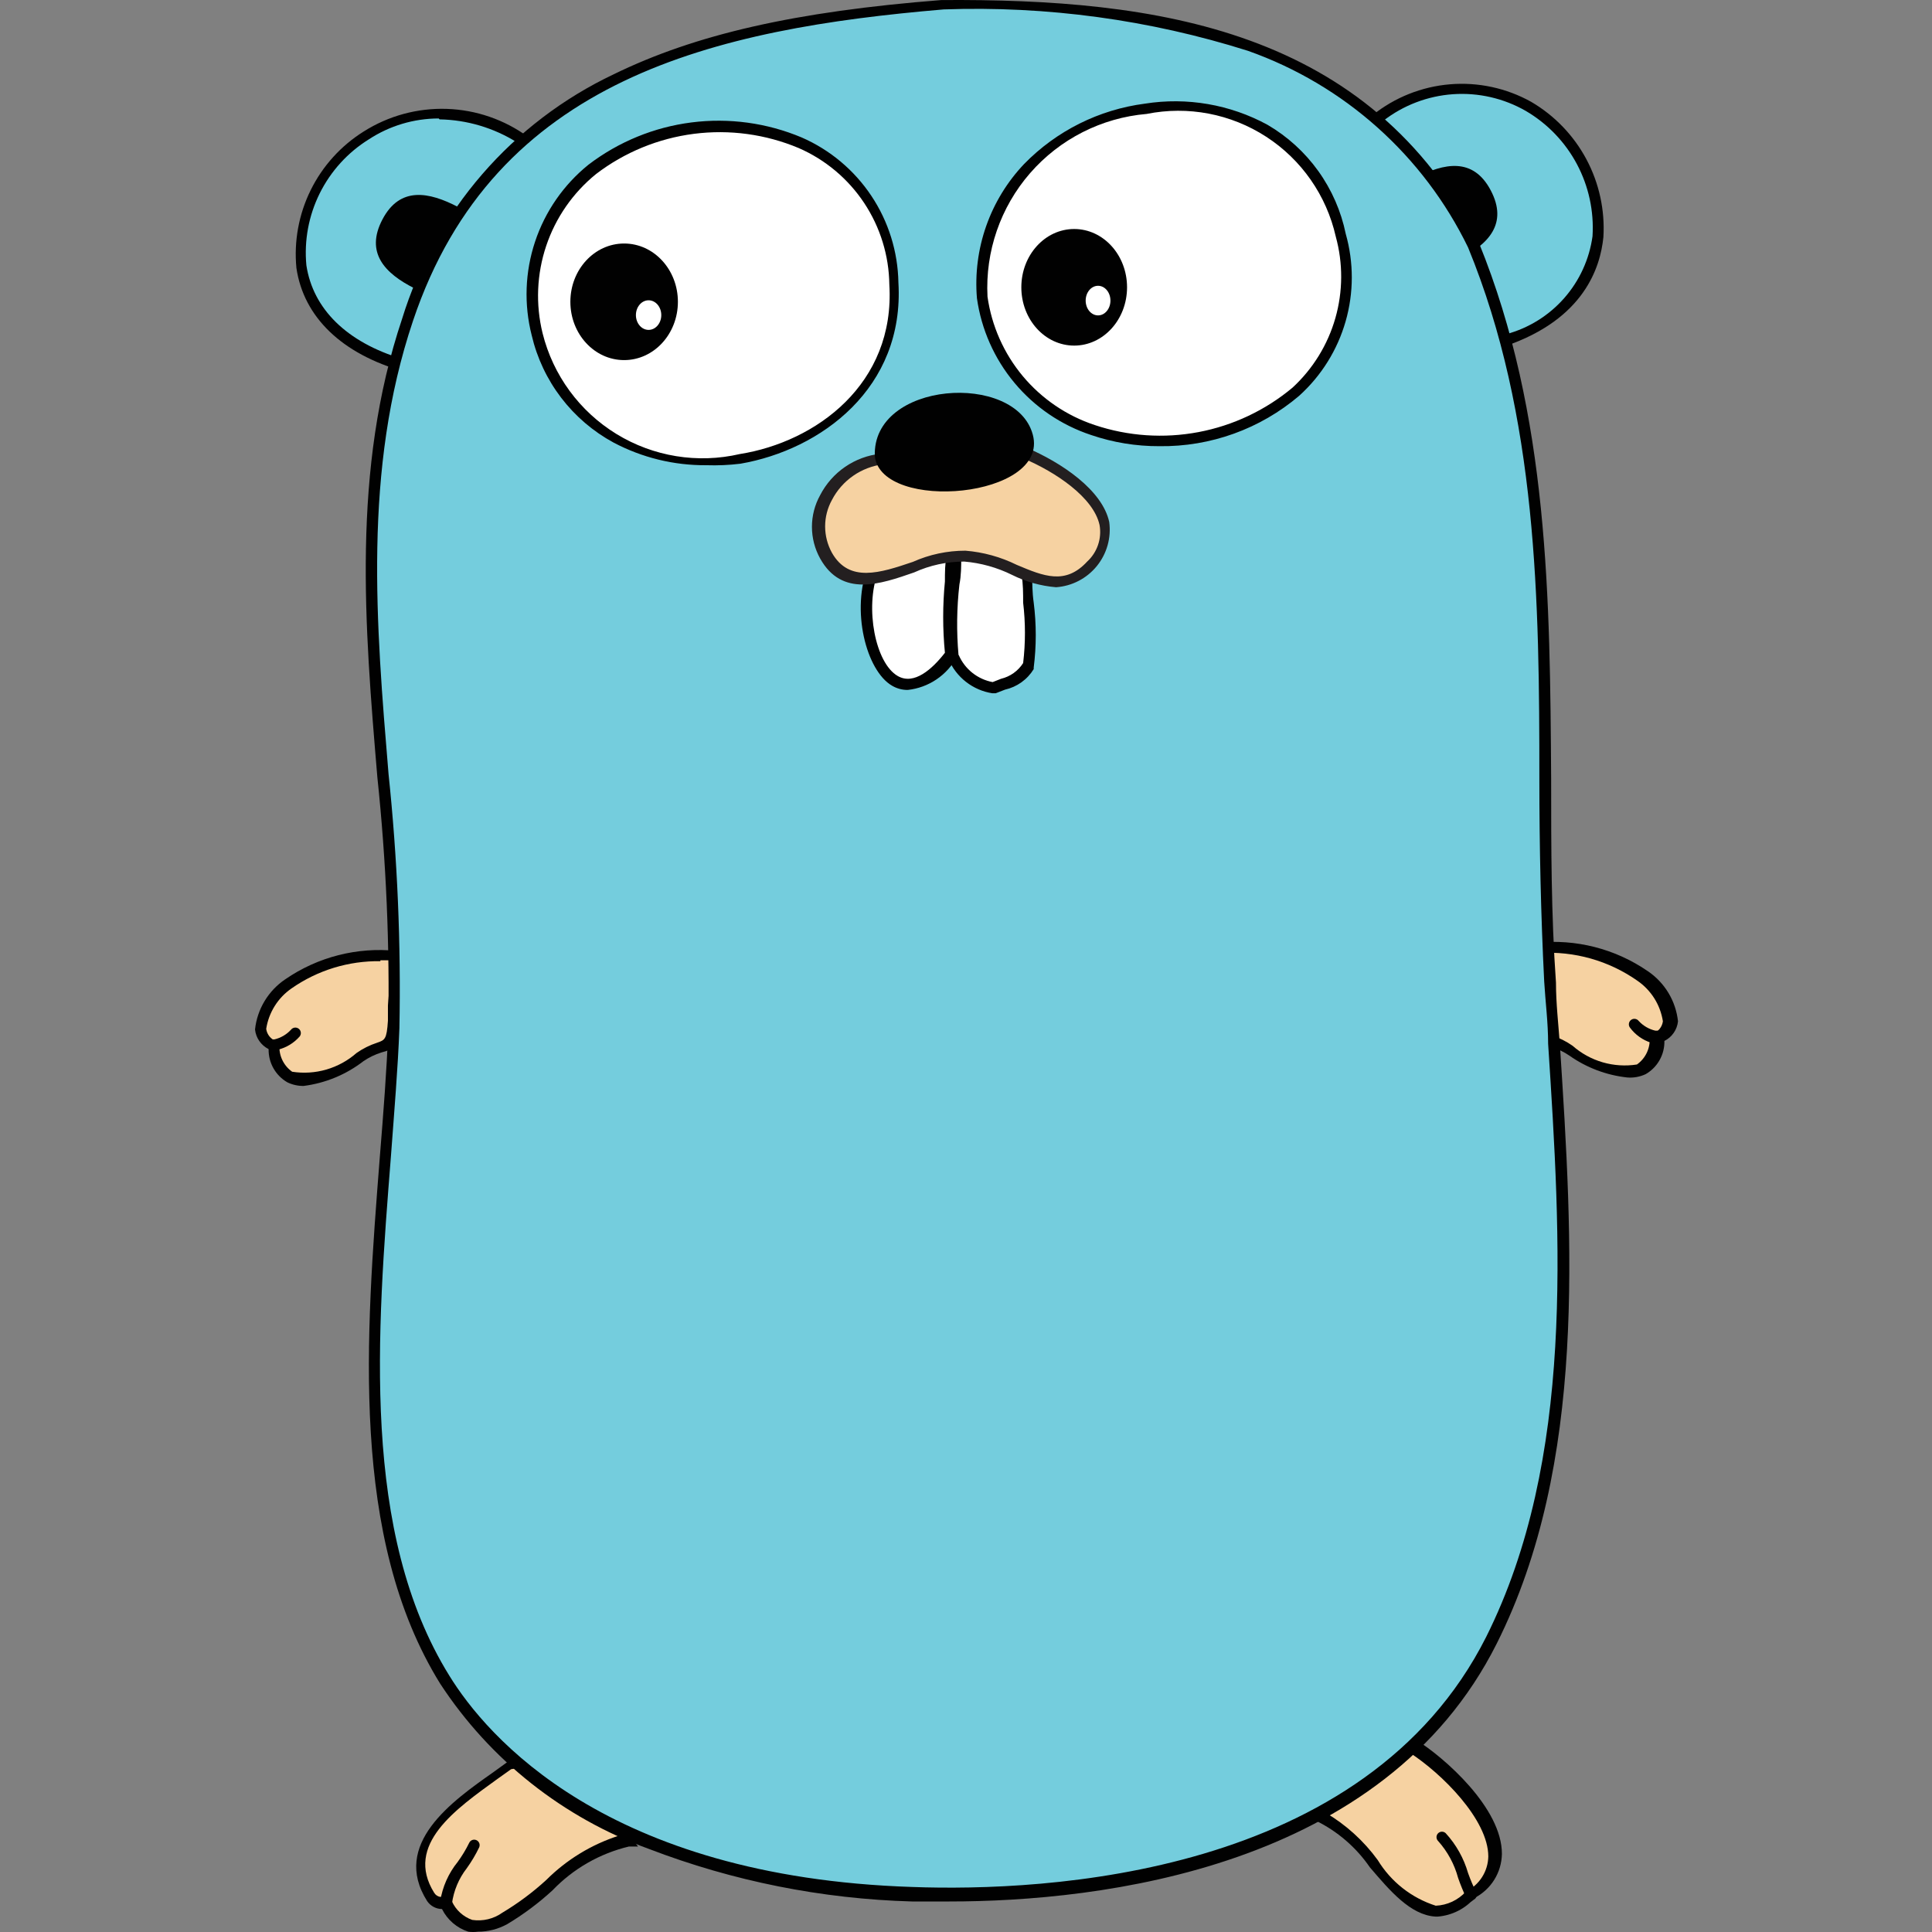 <svg width="250" height="250" viewBox="0 0 250 250" fill="none" xmlns="http://www.w3.org/2000/svg">
<rect x="0" y="0" width="250" height="250" fill="#808080" stroke="none"/>
<path d="M35.462 135.165C35.814 142.552 43.28 139.074 46.524 136.807C49.768 134.54 50.432 136.455 50.901 132.117C51.19 129.286 51.307 126.441 51.253 123.596C46.328 123.092 41.383 124.352 37.3 127.153C35.267 128.638 31.476 133.328 35.423 134.97" fill="#F6D2A2"/>
<path d="M39.293 140.52C38.562 140.53 37.84 140.37 37.182 140.051C36.43 139.617 35.809 138.989 35.382 138.233C34.956 137.477 34.741 136.62 34.759 135.752C34.275 135.511 33.861 135.152 33.553 134.707C33.245 134.263 33.055 133.749 33 133.211C33.14 131.91 33.562 130.656 34.238 129.535C34.913 128.415 35.824 127.455 36.909 126.723C41.125 123.82 46.239 122.517 51.331 123.049H51.917V123.635C51.999 125.865 51.934 128.098 51.722 130.319V132.273C51.527 135.322 50.94 135.791 49.377 136.182C48.543 136.44 47.752 136.822 47.032 137.315C44.783 139.052 42.111 140.159 39.293 140.52ZM49.221 124.378C45.116 124.314 41.095 125.545 37.729 127.896C36.855 128.499 36.113 129.275 35.548 130.176C34.984 131.076 34.609 132.083 34.446 133.133C34.494 133.498 34.644 133.842 34.88 134.126C35.115 134.409 35.425 134.621 35.775 134.735H36.166V135.165C36.109 135.844 36.231 136.525 36.519 137.142C36.807 137.759 37.251 138.291 37.807 138.683C39.288 138.913 40.801 138.815 42.239 138.396C43.678 137.977 45.007 137.248 46.133 136.26C46.948 135.688 47.844 135.24 48.791 134.931C49.807 134.579 50.041 134.501 50.198 132.078V130.123C50.381 128.175 50.459 126.218 50.432 124.261H49.221V124.378Z" fill="#010101"/>
<path d="M35.462 135.164C36.58 134.917 37.599 134.346 38.394 133.522L35.462 135.164Z" fill="#C7B199"/>
<path d="M35.463 135.868C35.281 135.925 35.085 135.908 34.916 135.82C34.748 135.732 34.621 135.58 34.564 135.399C34.507 135.217 34.524 135.021 34.612 134.852C34.7 134.684 34.851 134.557 35.033 134.5H35.502C36.328 134.308 37.077 133.873 37.651 133.249C37.708 133.175 37.779 133.112 37.859 133.065C37.94 133.018 38.029 132.987 38.121 132.974C38.214 132.962 38.308 132.967 38.399 132.991C38.489 133.015 38.574 133.056 38.648 133.112C38.723 133.169 38.785 133.239 38.832 133.32C38.88 133.401 38.91 133.49 38.923 133.582C38.936 133.675 38.93 133.769 38.906 133.859C38.883 133.95 38.842 134.035 38.785 134.109C38.046 134.958 37.063 135.559 35.971 135.829H35.463V135.868Z" fill="#010101"/>
<path d="M52.504 47.261C24.245 39.444 45.273 3.368 68.138 18.142L52.504 47.261Z" fill="#74CDDD"/>
<path d="M52.855 48.083H52.308C44.257 45.816 39.293 41.047 38.355 34.676C38.022 31.213 38.662 27.725 40.201 24.604C41.741 21.483 44.12 18.854 47.071 17.01C50.277 14.982 54.019 13.964 57.81 14.089C61.602 14.215 65.268 15.477 68.333 17.713L68.881 18.065L52.855 48.083ZM56.764 15.329C53.557 15.333 50.419 16.27 47.735 18.026C45.004 19.721 42.8 22.144 41.37 25.024C39.941 27.903 39.343 31.124 39.645 34.325C40.504 39.992 44.882 44.291 52.035 46.441L66.887 18.417C63.883 16.538 60.424 15.511 56.881 15.446L56.764 15.329Z" fill="#010101"/>
<path d="M178.047 15.446C200.404 -0.188 220.611 34.989 194.619 44.096L178.047 15.446Z" fill="#74CDDD"/>
<path d="M194.306 44.955L177.108 15.25L177.617 14.898C180.478 12.604 183.959 11.216 187.614 10.909C191.269 10.603 194.933 11.393 198.136 13.179C201.159 14.949 203.633 17.523 205.282 20.614C206.931 23.705 207.691 27.192 207.478 30.689C207.087 34.598 204.976 41.281 194.853 44.76L194.306 44.955ZM178.985 15.641L194.931 43.236C197.826 42.45 200.425 40.831 202.406 38.579C204.387 36.328 205.661 33.543 206.071 30.572C206.275 27.333 205.576 24.102 204.051 21.237C202.525 18.373 200.234 15.989 197.433 14.351C194.576 12.714 191.297 11.962 188.013 12.191C184.728 12.421 181.585 13.622 178.985 15.641Z" fill="#010101"/>
<path d="M182.854 225.999C188.521 229.517 198.918 240.148 190.398 245.307C182.229 252.812 177.617 237.06 170.425 234.911C171.806 232.679 173.616 230.742 175.749 229.213C177.882 227.683 180.297 226.591 182.854 225.999Z" fill="#F6D2A2"/>
<path d="M186.059 248.005H185.746C182.502 247.809 179.844 244.643 177.264 241.634C175.482 239.04 173.058 236.953 170.229 235.575L169.291 235.302L169.877 234.325C172.785 229.687 177.407 226.386 182.736 225.14H183.245C186.88 227.407 194.384 233.973 194.345 239.914C194.322 241.088 193.984 242.234 193.365 243.231C192.746 244.228 191.869 245.04 190.827 245.581C189.616 246.982 187.904 247.852 186.059 248.005ZM171.519 234.559C174.17 236.119 176.472 238.208 178.281 240.696C179.99 243.503 182.654 245.599 185.785 246.598C186.526 246.566 187.253 246.387 187.924 246.072C188.595 245.756 189.197 245.311 189.694 244.761C190.546 244.344 191.267 243.7 191.777 242.9C192.288 242.1 192.567 241.175 192.586 240.227C192.586 235.458 186.567 229.478 182.385 226.781C177.929 227.927 174.066 230.702 171.558 234.559H171.519Z" fill="#010101"/>
<path d="M190.398 246.05C190.267 246.049 190.14 246.012 190.03 245.943C189.919 245.874 189.83 245.775 189.772 245.659C189.359 244.794 188.993 243.906 188.678 243.001C188.202 241.232 187.319 239.599 186.098 238.233C186.031 238.168 185.978 238.092 185.941 238.007C185.904 237.922 185.884 237.831 185.882 237.738C185.88 237.646 185.897 237.554 185.93 237.467C185.964 237.381 186.014 237.303 186.079 237.236C186.143 237.169 186.219 237.116 186.304 237.079C186.389 237.041 186.48 237.021 186.573 237.02C186.665 237.018 186.757 237.034 186.844 237.068C186.93 237.102 187.009 237.152 187.075 237.216C188.425 238.69 189.415 240.456 189.968 242.376C190.274 243.228 190.626 244.063 191.023 244.877C191.105 245.043 191.118 245.235 191.059 245.41C191.001 245.586 190.875 245.731 190.71 245.815L190.398 246.05Z" fill="#010101"/>
<path d="M81.349 237.998C74.665 239.014 70.913 245.034 65.363 248.082C64.78 248.62 64.075 249.007 63.309 249.208C62.542 249.41 61.738 249.421 60.966 249.239C60.195 249.058 59.48 248.69 58.883 248.168C58.287 247.646 57.827 246.986 57.545 246.245C57.158 246.255 56.773 246.175 56.42 246.012C56.068 245.85 55.758 245.608 55.513 245.307C50.666 237.49 60.555 232.057 65.754 228.227C73.062 226.82 77.557 233.034 81.349 237.998Z" fill="#F6D2A2"/>
<path d="M61.845 249.959C61.43 250.014 61.01 250.014 60.594 249.959C59.861 249.722 59.182 249.34 58.598 248.837C58.014 248.333 57.537 247.718 57.194 247.028C56.817 247.025 56.445 246.931 56.112 246.754C55.779 246.577 55.493 246.322 55.279 246.011C50.589 238.624 58.562 233.035 63.839 229.322L65.676 227.993C73.063 226.508 77.753 232.605 81.505 237.53L82.561 238.937H81.388C77.616 239.838 74.183 241.805 71.499 244.604C69.699 246.259 67.735 247.726 65.636 248.982C64.476 249.624 63.171 249.96 61.845 249.959ZM57.155 245.425C57.425 245.366 57.705 245.366 57.976 245.425H58.171L58.484 246.05C58.738 246.603 59.101 247.099 59.551 247.509C60.001 247.918 60.528 248.233 61.103 248.435C62.478 248.641 63.88 248.305 65.011 247.497C67.038 246.285 68.937 244.87 70.679 243.275C73.317 240.638 76.546 238.668 80.098 237.53C76.502 232.839 72.281 227.758 66.145 228.931L64.386 230.182C58.992 234.09 52.308 238.702 56.178 244.917C56.264 245.064 56.383 245.19 56.526 245.284C56.668 245.379 56.829 245.441 56.999 245.464L57.155 245.425Z" fill="#010101"/>
<path d="M57.663 246.988C57.547 246.995 57.431 246.973 57.326 246.924C57.221 246.875 57.129 246.801 57.059 246.708C56.99 246.615 56.944 246.506 56.926 246.392C56.909 246.277 56.92 246.16 56.959 246.05C57.247 244.173 58.03 242.405 59.226 240.93C59.792 240.154 60.289 239.33 60.711 238.468C60.789 238.296 60.932 238.163 61.108 238.097C61.283 238.031 61.478 238.038 61.65 238.116C61.821 238.193 61.954 238.336 62.02 238.512C62.086 238.688 62.079 238.883 62.001 239.054C61.547 239.998 61.011 240.901 60.399 241.751C59.367 243.079 58.706 244.657 58.483 246.324C58.479 246.424 58.454 246.521 58.409 246.611C58.364 246.7 58.301 246.779 58.223 246.841C58.146 246.904 58.056 246.95 57.959 246.975C57.862 247 57.761 247.005 57.663 246.988ZM53.676 37.333C49.767 35.379 47.227 32.682 49.494 28.383C51.761 24.083 55.513 24.826 59.265 26.78L53.676 37.333ZM188.717 33.581C192.625 31.627 195.166 28.93 192.899 24.63C190.632 20.331 186.88 21.073 183.127 23.028L188.717 33.581Z" fill="#010101"/>
<path d="M214.396 134.227C214.044 141.614 206.578 138.135 203.334 135.868C200.09 133.601 199.426 135.517 198.957 131.178C198.669 128.347 198.551 125.502 198.605 122.657C203.531 122.154 208.475 123.414 212.559 126.214C214.591 127.699 218.382 132.39 214.435 134.031" fill="#F6D2A2"/>
<path d="M210.566 139.425C207.879 139.133 205.311 138.165 203.1 136.611C202.38 136.118 201.589 135.736 200.755 135.478C199.192 134.931 198.606 134.462 198.41 131.569V129.615C198.198 127.394 198.133 125.161 198.215 122.931V121.993H198.801C203.893 121.462 209.007 122.764 213.224 125.667C214.308 126.399 215.219 127.359 215.895 128.48C216.57 129.6 216.992 130.855 217.132 132.156C217.077 132.693 216.887 133.208 216.579 133.652C216.272 134.096 215.857 134.455 215.373 134.696C215.391 135.564 215.176 136.421 214.75 137.177C214.324 137.934 213.702 138.562 212.95 138.995C212.206 139.343 211.384 139.492 210.566 139.425ZM199.192 123.322C199.165 125.279 199.244 127.236 199.426 129.185V131.139C199.426 133.523 199.778 133.602 200.833 133.993C201.78 134.302 202.676 134.75 203.491 135.321C204.616 136.312 205.945 137.043 207.384 137.462C208.823 137.88 210.336 137.977 211.817 137.745C212.373 137.352 212.817 136.821 213.105 136.204C213.393 135.587 213.515 134.906 213.458 134.227V133.758H213.849C214.199 133.643 214.509 133.432 214.745 133.148C214.98 132.865 215.13 132.521 215.178 132.156C215.015 131.105 214.64 130.099 214.076 129.198C213.511 128.298 212.769 127.522 211.895 126.918C208.192 124.311 203.712 123.043 199.192 123.322Z" fill="#010101"/>
<path d="M214.396 134.226C213.292 134.012 212.274 133.483 211.465 132.702L214.396 134.226Z" fill="#C7B199"/>
<path d="M214.396 134.931H213.654C212.559 134.582 211.602 133.899 210.918 132.976C210.861 132.902 210.82 132.817 210.796 132.727C210.773 132.636 210.767 132.542 210.78 132.45C210.792 132.357 210.823 132.268 210.87 132.187C210.917 132.107 210.98 132.036 211.054 131.98C211.129 131.923 211.214 131.882 211.304 131.858C211.394 131.835 211.488 131.829 211.581 131.842C211.674 131.854 211.763 131.885 211.843 131.932C211.924 131.979 211.995 132.042 212.051 132.116C212.626 132.74 213.375 133.176 214.201 133.367H214.67C214.877 133.403 215.062 133.521 215.182 133.693C215.303 133.865 215.351 134.078 215.315 134.286C215.278 134.493 215.161 134.677 214.989 134.798C214.817 134.919 214.604 134.967 214.396 134.931Z" fill="#010101"/>
<path d="M122.115 0.515C150.413 0.515 176.835 4.423 190.749 31.783C203.14 62.231 198.566 95.102 200.638 127.269C202.28 154.903 205.876 186.836 193.055 212.476C179.649 239.367 145.801 246.05 118.05 245.151C96.24 244.37 69.897 237.334 57.585 217.322C43.123 193.871 49.963 159.163 51.018 133.171C52.269 102.372 42.654 71.455 52.777 41.281C63.291 10.012 91.589 2.938 122.076 0.515" fill="#74CDDD"/>
<path d="M122.858 246.05H118.012C106.361 245.723 94.85 243.424 83.968 239.25C72.889 235.234 63.412 227.731 56.96 217.87C45.234 198.952 47.345 172.843 49.143 149.783C49.612 143.998 50.042 138.487 50.237 133.328C50.444 122.391 49.974 111.452 48.83 100.574C47.188 81.031 45.469 60.824 52.035 41.242C54.154 34.362 57.68 27.999 62.39 22.555C67.1 17.111 72.891 12.707 79.395 9.622C89.948 4.462 102.846 1.492 121.803 0.007C149.71 -0.189 177.226 3.72 191.375 31.431C200.443 53.71 200.56 77.631 200.717 100.769C200.717 109.446 200.717 118.397 201.342 127.152C201.342 129.81 201.655 132.507 201.85 135.204C203.492 160.57 205.368 189.376 193.681 212.671C179.063 241.829 142.323 246.05 122.858 246.05ZM122.116 1.218C92.684 3.72 63.995 10.052 53.442 41.516C46.954 60.824 48.674 80.875 50.276 100.144C51.424 111.074 51.894 122.065 51.683 133.054C51.488 138.252 51.019 143.763 50.589 149.587C48.791 172.413 46.68 198.327 58.133 216.814C62.94 224.632 78.418 242.885 118.051 244.174C135.209 244.8 176.679 242.845 192.313 211.811C203.804 188.829 201.967 160.258 200.326 135.047C200.326 132.311 199.974 129.615 199.818 126.996C199.388 118.475 199.192 109.485 199.192 100.808C199.192 77.826 198.958 53.906 189.968 32.018C184.186 20.119 173.949 10.978 161.475 6.573C148.757 2.555 135.445 0.744 122.116 1.218Z" fill="#010101"/>
<path d="M127.079 38.467C132.16 67.976 180.391 60.198 173.473 30.415C167.259 3.72 125.398 11.107 127.079 38.467Z" fill="white"/>
<path d="M150.023 57.736C147.018 57.749 144.033 57.26 141.189 56.29C137.32 55.01 133.887 52.674 131.276 49.545C128.665 46.416 126.981 42.62 126.415 38.584C126.152 35.425 126.56 32.247 127.61 29.256C128.661 26.265 130.331 23.53 132.512 21.23C136.695 16.939 142.204 14.184 148.146 13.413C153.593 12.551 159.172 13.513 164.015 16.149C166.599 17.658 168.836 19.694 170.58 22.126C172.324 24.557 173.537 27.328 174.138 30.259C175.19 33.965 175.184 37.891 174.12 41.593C173.057 45.296 170.978 48.627 168.119 51.209C163.076 55.504 156.646 57.823 150.023 57.736ZM127.783 38.389C128.318 42.175 129.901 45.737 132.352 48.673C134.804 51.608 138.027 53.799 141.658 55C145.984 56.447 150.608 56.761 155.09 55.912C159.572 55.064 163.761 53.081 167.259 50.154C169.894 47.722 171.809 44.613 172.795 41.166C173.78 37.719 173.799 34.067 172.848 30.611C171.649 25.295 168.418 20.659 163.846 17.694C159.274 14.729 153.724 13.669 148.381 14.742C142.551 15.241 137.143 17.987 133.299 22.399C129.456 26.811 127.478 32.545 127.783 38.389Z" fill="#010101"/>
<path d="M69.428 43.275C75.994 68.954 117.112 62.349 115.588 36.592C113.751 5.714 63.135 11.538 69.428 43.275Z" fill="white"/>
<path d="M91.394 60.199C87.213 60.23 83.09 59.223 79.395 57.268C76.75 55.834 74.438 53.856 72.612 51.465C70.787 49.073 69.488 46.322 68.803 43.392C67.784 39.394 67.934 35.188 69.237 31.273C70.54 27.358 72.939 23.899 76.151 21.309C80.034 18.346 84.63 16.461 89.475 15.843C94.321 15.225 99.243 15.897 103.745 17.791C107.408 19.392 110.533 22.012 112.75 25.338C114.968 28.663 116.183 32.556 116.253 36.552C117.073 50.232 106.208 58.206 95.811 60.004C94.346 60.183 92.869 60.248 91.394 60.199ZM70.21 43.119C71.563 48.552 74.996 53.236 79.771 56.16C84.546 59.085 90.278 60.016 95.733 58.753C105.582 57.19 115.862 49.685 115.08 36.826C115.033 33.065 113.901 29.398 111.822 26.264C109.742 23.13 106.802 20.663 103.354 19.159C99.074 17.363 94.395 16.727 89.79 17.317C85.185 17.908 80.817 19.702 77.128 22.521C74.14 24.945 71.903 28.168 70.678 31.815C69.454 35.462 69.291 39.383 70.21 43.119Z" fill="#010101"/>
<path d="M132.746 74.075C133.122 78.144 133.122 82.239 132.746 86.309C131.602 87.757 129.982 88.754 128.173 89.123C127.061 88.952 126.009 88.505 125.115 87.822C124.22 87.139 123.511 86.242 123.053 85.214C122.802 80.6 122.92 75.973 123.405 71.378L132.746 74.075Z" fill="white"/>
<path d="M128.603 89.709H128.407C127.165 89.516 125.992 89.009 125.001 88.236C124.009 87.463 123.231 86.45 122.74 85.292C122.415 82.135 122.415 78.952 122.74 75.794C122.74 74.348 122.975 72.824 123.014 71.339V70.166L133.567 73.41V74.075C133.567 75.325 133.567 76.654 133.762 77.983C134.115 80.773 134.115 83.597 133.762 86.386V86.582C133.353 87.251 132.813 87.831 132.175 88.287C131.537 88.744 130.814 89.068 130.049 89.24L128.837 89.709H128.603ZM124.069 84.784C124.46 85.677 125.063 86.46 125.826 87.067C126.589 87.673 127.489 88.083 128.447 88.263L129.541 87.833C130.719 87.549 131.741 86.821 132.394 85.8C132.704 83.204 132.704 80.58 132.394 77.983C132.394 76.772 132.394 75.599 132.199 74.426L124.382 72.042C124.382 73.254 124.382 74.465 124.147 75.638C123.801 78.662 123.762 81.713 124.03 84.745L124.069 84.784Z" fill="#010101"/>
<path d="M80.762 46.597C84.605 46.597 87.72 43.219 87.72 39.053C87.72 34.887 84.605 31.51 80.762 31.51C76.92 31.51 73.805 34.887 73.805 39.053C73.805 43.219 76.92 46.597 80.762 46.597Z" fill="#010101"/>
<path d="M83.928 42.688C84.835 42.688 85.57 41.83 85.57 40.773C85.57 39.715 84.835 38.857 83.928 38.857C83.022 38.857 82.287 39.715 82.287 40.773C82.287 41.83 83.022 42.688 83.928 42.688Z" fill="white"/>
<path d="M139 44.72C142.777 44.72 145.84 41.343 145.84 37.176C145.84 33.01 142.777 29.633 139 29.633C135.222 29.633 132.16 33.01 132.16 37.176C132.16 41.343 135.222 44.72 139 44.72Z" fill="#010101"/>
<path d="M142.088 40.812C142.973 40.812 143.69 39.954 143.69 38.897C143.69 37.839 142.973 36.981 142.088 36.981C141.203 36.981 140.485 37.839 140.485 38.897C140.485 39.954 141.203 40.812 142.088 40.812Z" fill="white"/>
<path d="M113.204 73.488C110.155 80.836 114.884 95.532 123.131 84.705C122.88 80.091 122.998 75.465 123.483 70.869L113.204 73.488Z" fill="white"/>
<path d="M117.464 89.277C116.749 89.284 116.046 89.095 115.432 88.73C112.109 86.815 110.038 78.959 112.383 73.096V72.783L124.109 69.812V70.751C124.109 72.275 124.109 73.799 123.835 75.245C123.517 78.312 123.517 81.403 123.835 84.47V84.978C123.202 86.158 122.291 87.166 121.181 87.915C120.071 88.664 118.795 89.132 117.464 89.277ZM113.595 74.073C111.914 78.646 113.243 85.799 116.174 87.479C118.285 88.691 120.63 86.58 122.272 84.47C121.974 81.402 121.974 78.313 122.272 75.245C122.272 74.112 122.272 72.9 122.506 71.728L113.595 74.073Z" fill="#010101"/>
<path d="M114.103 59.338C112.693 59.472 111.336 59.939 110.141 60.7C108.947 61.461 107.951 62.494 107.233 63.715C106.516 64.936 106.099 66.309 106.015 67.723C105.932 69.136 106.186 70.549 106.755 71.846C110.663 78.881 119.34 71.22 124.734 71.846C130.949 71.846 136.069 78.412 141.072 73.018C146.622 66.999 138.688 61.293 132.473 58.518L114.103 59.338Z" fill="#F6D2A2"/>
<path d="M136.655 75.988C134.668 75.823 132.731 75.279 130.948 74.386C129.016 73.431 126.921 72.848 124.773 72.666C122.534 72.665 120.322 73.145 118.285 74.073C113.907 75.597 108.943 77.317 106.129 72.275C105.431 71.02 105.064 69.607 105.064 68.171C105.064 66.735 105.431 65.322 106.129 64.067C106.888 62.598 107.999 61.34 109.364 60.406C110.728 59.471 112.302 58.89 113.946 58.712L132.746 57.892C137.358 59.846 142.635 63.403 143.534 67.546C143.67 68.557 143.597 69.586 143.32 70.568C143.043 71.55 142.567 72.465 141.923 73.257C141.278 74.048 140.478 74.698 139.572 75.168C138.666 75.638 137.673 75.917 136.655 75.988ZM124.929 71.259C127.24 71.446 129.495 72.07 131.574 73.096C135.091 74.581 137.867 75.715 140.681 72.666C141.323 72.076 141.807 71.333 142.087 70.506C142.367 69.68 142.435 68.796 142.283 67.937C141.502 64.341 136.538 61.057 132.473 59.338L114.298 60.08C112.899 60.252 111.563 60.761 110.405 61.565C109.248 62.368 108.303 63.442 107.653 64.692C107.075 65.74 106.772 66.916 106.772 68.112C106.772 69.309 107.075 70.485 107.653 71.532C109.881 75.441 113.868 74.151 118.128 72.705C120.268 71.748 122.586 71.255 124.929 71.259Z" fill="#231F20"/>
<path d="M113.204 59.064C112.774 49.293 131.457 48.042 133.645 56.25C135.834 64.458 114.103 66.334 113.204 59.064Z" fill="#010101"/>
</svg>
